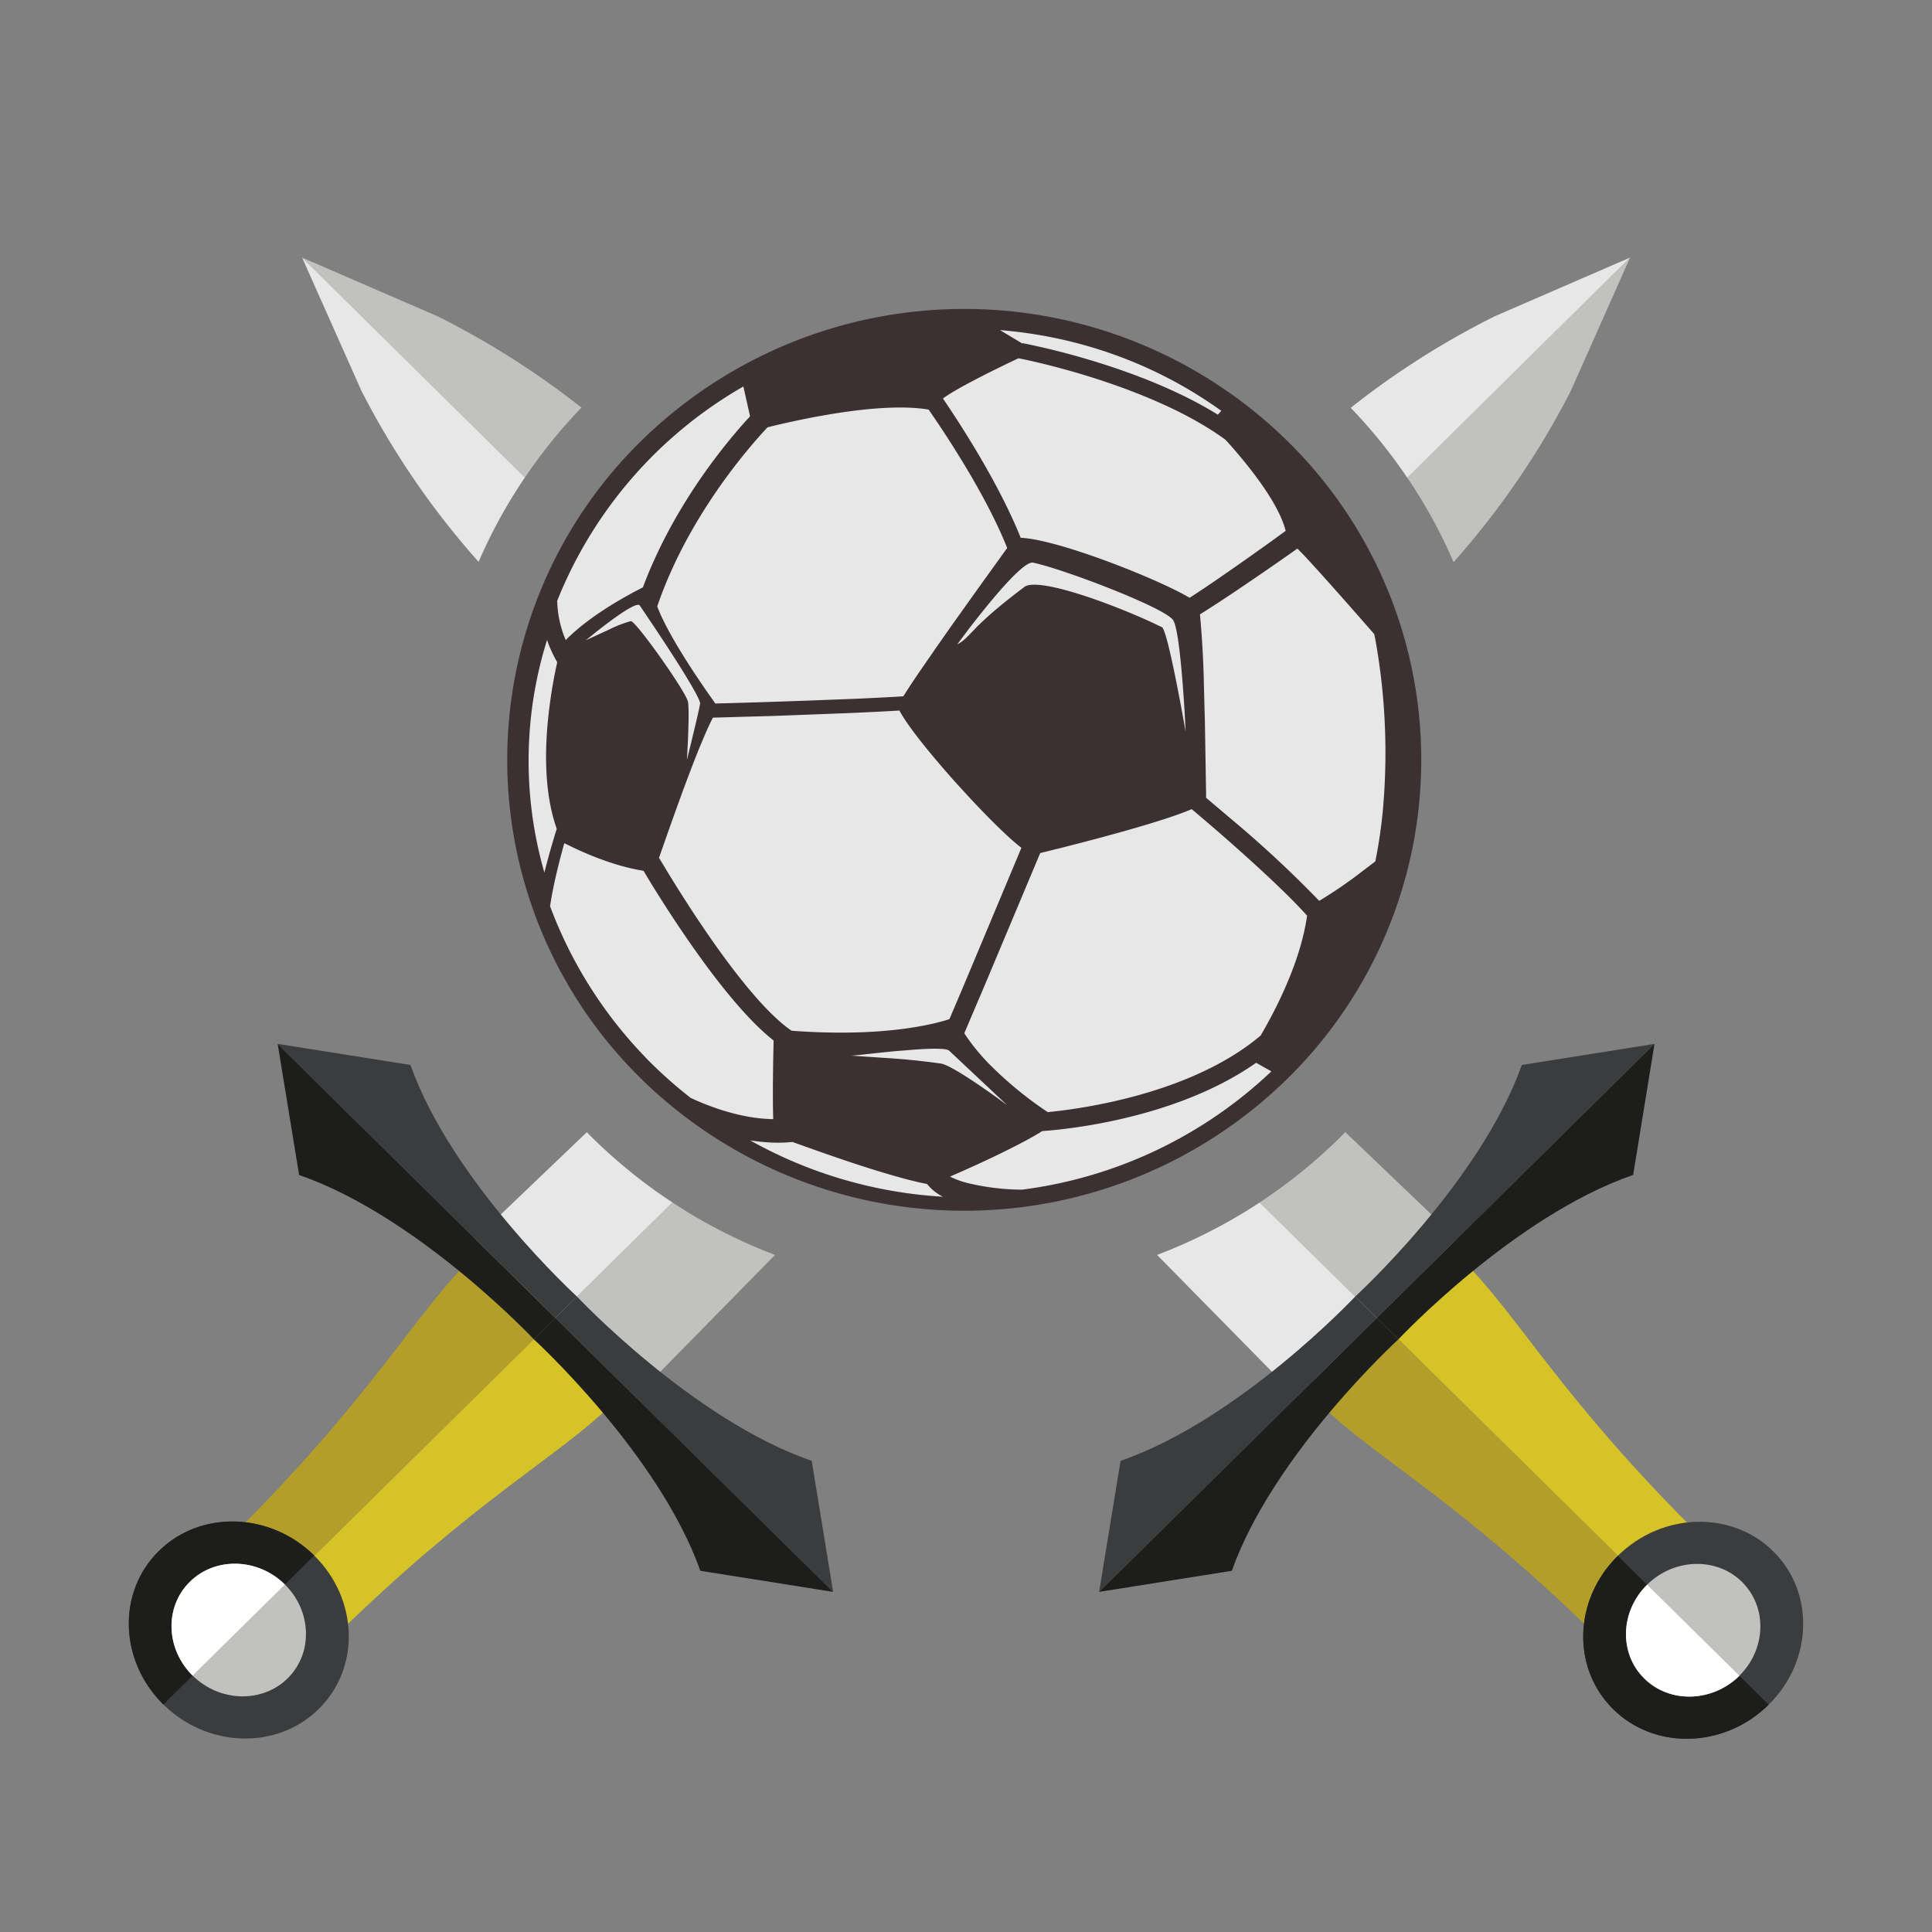 <svg width="22" height="22" viewBox="0 0 22 22" xmlns="http://www.w3.org/2000/svg">
    <rect x="0" y="0" width="22" height="22" fill="#808080" stroke="none"/>
    <g fill-rule="nonzero" fill="none">
        <path d="M16.67 14.368c.615.607 1.11 1.561 2.722 3.152l-.584.576-3.025-2.984.886-.744h.001z" fill="#D6C327"/>
        <path d="M15.03 15.986c.615.607 1.582 1.095 3.195 2.685l.584-.576-3.025-2.984-.754.874v.001z" fill="#B29E29"/>
        <path d="m15.318 12.891 1.272 1.216-.912.9-1.334-1.314c.326-.215.635-.464.923-.748l.051-.054zM3.44 2.933l1.539.667c.581.29 1.132.639 1.643 1.042l.112-.115c-.288.283-.54.588-.757.91L3.44 2.933z" fill="#C1C1BF"/>
        <path d="m14.344 13.693 1.334 1.314-.912.9-1.59-1.617a6.018 6.018 0 0 0 1.168-.597zM3.44 2.933l2.537 2.504c-.208.307-.384.629-.527.961a9.272 9.272 0 0 1-1.334-1.947L3.44 2.933z" fill="#E8E7E7"/>
        <path d="M15.432 14.764s1.422-1.3 1.897-2.637l1.511-.24-3.162 3.12-.246-.243z" fill="#3B3C3D"/>
        <path d="M15.925 15.25s1.316-1.403 2.672-1.871l.243-1.492-3.162 3.12.247.244z" fill="#1D1D1B"/>
        <path d="M15.432 14.764s-1.317 1.403-2.672 1.871l-.244 1.492 3.162-3.12-.246-.243z" fill="#3B3C3D"/>
        <path d="M15.925 15.25s-1.423 1.3-1.898 2.637l-1.511.24 3.162-3.12.247.244z" fill="#1D1D1B"/>
        <path d="M18.37 19.463c-.475-.468-.452-1.25.052-1.746.503-.497 1.296-.52 1.77-.052.475.469.451 1.25-.052 1.747-.503.496-1.296.52-1.77.051z" fill="#3B3C3D"/>
        <path d="m20.14 19.412-1.718-1.695c-.504.496-.527 1.278-.052 1.746.475.469 1.267.445 1.77-.051z" fill="#1D1D1B"/>
        <g>
            <path d="M18.723 19.113c-.29-.286-.275-.764.032-1.067.307-.304.793-.318 1.082-.032.29.287.276.765-.031 1.068-.308.303-.793.318-1.083.031z" fill="#C1C1BF"/>
            <path d="m19.807 19.082-1.051-1.036c-.307.303-.322.782-.032 1.067.29.287.775.272 1.083-.03z" fill="#FFF"/>
        </g>
        <g>
            <path d="M6.972 15.986c-.614.607-1.582 1.095-3.194 2.685l-.584-.576 3.025-2.984.753.874v.001z" fill="#D6C327"/>
            <path d="M5.332 14.368c-.614.607-1.11 1.561-2.721 3.152l.583.576 3.025-2.984-.886-.744z" fill="#B29E29"/>
        </g>
        <path d="m8.825 14.29-1.588 1.618-.913-.9 1.335-1.314c.37.243.76.442 1.166.596zm9.737-11.357-.675 1.518a9.329 9.329 0 0 1-1.335 1.95 5.853 5.853 0 0 0-.527-.962l2.537-2.506z" fill="#C1C1BF"/>
        <path d="M6.734 12.945c.288.284.597.534.924.748l-1.334 1.314-.912-.9 1.27-1.214.052.052zM18.562 2.933 16.025 5.44a5.984 5.984 0 0 0-.644-.796A9.347 9.347 0 0 1 17.024 3.6l1.538-.667z" fill="#E8E7E7"/>
        <g>
            <path d="M6.57 14.764s1.317 1.403 2.673 1.871l.244 1.492-3.163-3.12.247-.243z" fill="#3B3C3D"/>
            <path d="M6.078 15.25s1.422 1.3 1.897 2.637l1.512.24-3.163-3.12-.246.244z" fill="#1D1D1B"/>
            <g>
                <path d="M6.57 14.764s-1.422-1.3-1.896-2.637l-1.512-.24 3.162 3.12.247-.243z" fill="#3B3C3D"/>
                <path d="M6.078 15.25S4.76 13.848 3.406 13.38l-.244-1.492 3.162 3.12-.246.244z" fill="#1D1D1B"/>
            </g>
        </g>
        <g>
            <path d="M1.808 17.662c.475-.468 1.267-.445 1.77.051.504.497.527 1.28.052 1.747-.475.469-1.267.445-1.77-.051-.503-.497-.527-1.28-.052-1.747z" fill="#3B3C3D"/>
            <path d="m1.86 19.409 1.718-1.696c-.503-.496-1.296-.52-1.77-.05-.475.468-.451 1.25.052 1.746z" fill="#1D1D1B"/>
        </g>
        <g>
            <path d="M2.162 18.012c.29-.286.775-.272 1.082.031.307.303.322.782.032 1.068-.29.286-.775.272-1.083-.031-.307-.304-.322-.782-.031-1.068z" fill="#C1C1BF"/>
            <path d="m2.193 19.08 1.051-1.037c-.307-.303-.793-.317-1.082-.031-.29.286-.276.764.031 1.068z" fill="#FFF"/>
        </g>
        <path d="M14.66 12.283a5.086 5.086 0 0 0 0-7.261 5.254 5.254 0 0 0-7.36 0 5.086 5.086 0 0 0 0 7.261 5.254 5.254 0 0 0 7.36 0z" fill="#3B3132"/>
        <path d="M8.541 12.985c.157.026.32.035.483.019l.177.063c.385.138 1 .348 1.355.415a.556.556 0 0 0 .18.145 5.092 5.092 0 0 1-2.195-.642zm5.763-.883.173.098a5.055 5.055 0 0 1-2.84 1.347 2.715 2.715 0 0 1-.633-.079l-.054-.016a.927.927 0 0 1-.132-.054l.132-.058.027-.012.14-.063c.252-.116.559-.264.751-.385l.074-.006c.352-.03 1.512-.175 2.362-.772zm-7.878-2.5.052.025c.19.094.522.237.85.289l.073.122c.234.382.881 1.398 1.408 1.81l-.005.253-.003.252v.101c0 .11.001.212.004.29-.36-.005-.717-.138-.94-.242a5.07 5.07 0 0 1-.516-.462h.001a4.965 4.965 0 0 1-1.086-1.72c.029-.208.096-.484.162-.719zm7.144-.388.142.12.164.141.111.097c.321.283.686.618.897.855-.073.518-.348 1.056-.529 1.365-.784.662-2.032.834-2.424.872l-.052-.035a4.314 4.314 0 0 1-.595-.493 2.343 2.343 0 0 1-.301-.366l-.003-.003.261-.614.604-1.439.23-.057c.445-.112 1.173-.305 1.495-.443zm-2.76 2.752.658.618s-.582-.435-.747-.472a7.94 7.94 0 0 0-.671-.067l-.364-.025h.02c.074-.005.275-.03.487-.05l.185-.015c.212-.017.399-.021.432.01zm-.568-3.875c.05.095.148.231.27.384.104.13.227.274.353.416l.069.076.126.137c.227.243.444.454.571.55l-.462 1.103-.235.56-.123.288-.044.014c-.234.069-.8.189-1.753.118-.494-.337-1.18-1.423-1.432-1.84l-.078-.129.144-.409.035-.098.095-.262c.066-.177.133-.353.195-.505l.036-.085c.04-.096.078-.177.109-.237l.707-.02.528-.02.364-.014c.187-.009.367-.017.525-.027zm4.531-1.845.066.067c.258.274.81.908.81.908l.015.076a7.284 7.284 0 0 1 .081 1.949l-.011.103c-.018.15-.041.304-.073.46l-.157.119a4.979 4.979 0 0 1-.482.33 12.725 12.725 0 0 0-.936-.876l-.329-.278a21.919 21.919 0 0 0-.023-.02V9.03l-.001-.048-.01-.596a56.975 56.975 0 0 0-.003-.178l-.004-.146-.007-.27a11.03 11.03 0 0 0-.045-.796c.119-.074.255-.163.394-.256l.202-.137c.2-.136.388-.267.513-.356zM6.23 7.289c.035.103.078.187.115.252l-.016.075c-.024.115-.054.28-.077.473-.017.141-.03.296-.033.456-.006.3.023.618.121.893l-.015.046-.034.115a8.37 8.37 0 0 0-.092.337 4.603 4.603 0 0 1 .03-2.647zm1.056-.393.16.238c.207.31.535.816.526.88l-.005.026c-.027.138-.145.613-.145.613l.01-.186c.008-.182.017-.44-.002-.49-.053-.148-.588-.903-.646-.904a1.3 1.3 0 0 0-.238.091l-.275.127.119-.096c.168-.133.46-.352.496-.3zm4.478-.489c.348.073 1.504.514 1.595.655.067.104.112.738.132 1.07l.01.2s-.201-1.157-.27-1.19l-.1-.048c-.513-.238-1.315-.523-1.465-.411-.267.2-.415.332-.51.424l-.027.026-.098.102-.031.03-.015.014-.015.013a.437.437 0 0 1-.07.046l.121-.162c.21-.273.625-.793.743-.769zm-1.189-1.742.074.108c.212.313.605.926.82 1.467l-.326.453-.298.418-.186.265-.206.299-.086.128-.081.126c-.154.01-.33.018-.515.027l-.573.022c-.464.017-.889.029-1.052.033l-.068-.096c-.184-.262-.485-.717-.594-1.01C7.834 5.88 8.53 5.09 8.74 4.866l.076-.019c.422-.1 1.245-.269 1.758-.183zm-2.11-.264.076.34-.04.043c-.283.314-.846 1.01-1.18 1.904l-.069.036c-.223.117-.576.325-.81.565a1.22 1.22 0 0 1-.097-.448 4.917 4.917 0 0 1 2.12-2.44zm3.133-.321.017.003c.09.018.543.113 1.07.298.18.063.369.137.555.221.253.114.5.249.714.405l.06.066c.233.265.55.666.626.972l-.154.112a33.06 33.06 0 0 1-.416.295l-.202.14c-.118.081-.228.155-.322.215-.334-.202-1.49-.665-1.923-.683-.247-.617-.687-1.294-.88-1.578l-.006-.008c.202-.151.86-.458.86-.458zm-.21-.321a5.083 5.083 0 0 1 1.239.258 4.943 4.943 0 0 1 1.28.661l-.039.044a5.363 5.363 0 0 0-.107-.064c-.471-.272-1.014-.462-1.433-.583l-.069-.02c-.346-.096-.593-.143-.617-.148v.005l-.255-.153z" fill="#E8E7E7"/>
    </g>
</svg>
